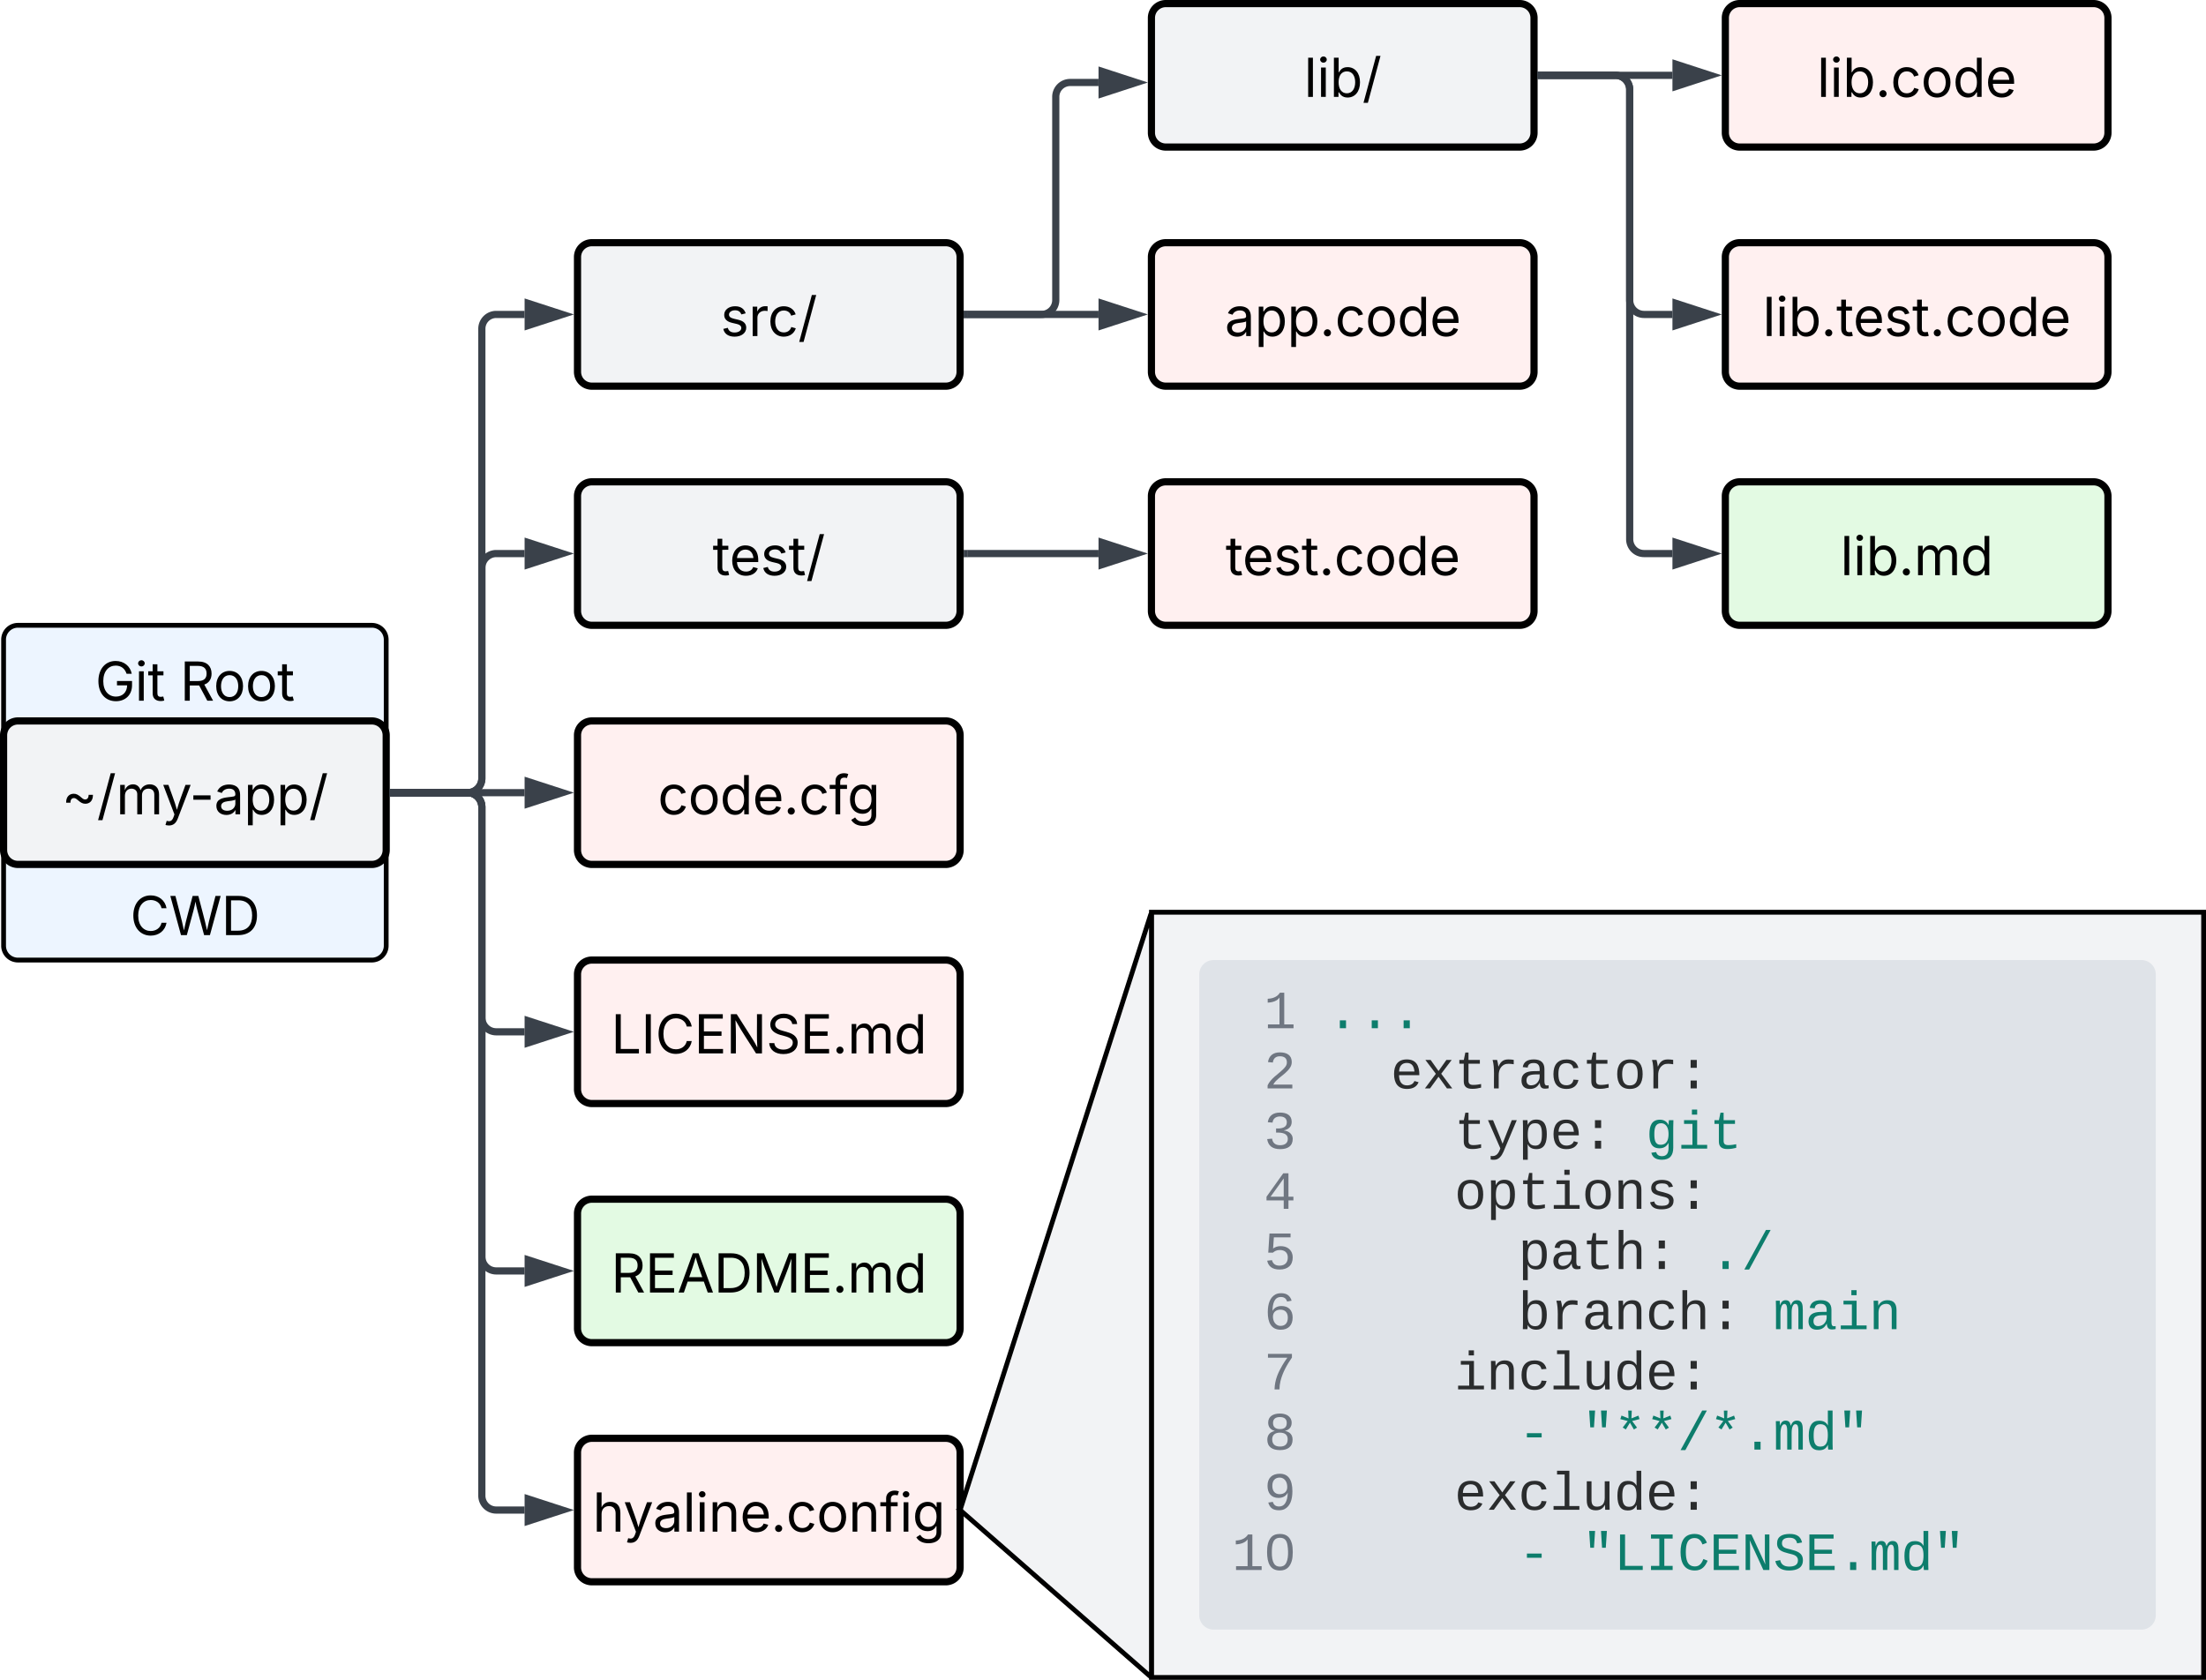 <svg xmlns="http://www.w3.org/2000/svg" xmlns:xlink="http://www.w3.org/1999/xlink" xmlns:lucid="lucid" width="922.5" height="702.5"><g transform="translate(-38.5 -38.5)" lucid:page-tab-id="qsGft8cGsGB9"><path d="M0 0h1760v1360H0z" fill="#fff"/><path d="M40 306a6 6 0 0 1 6-6h148a6 6 0 0 1 6 6v88a6 6 0 0 1-6 6H46a6 6 0 0 1-6-6z" stroke="#000" stroke-width="2" fill="#edf5ff"/><use xlink:href="#a" transform="matrix(1,0,0,1,50,310) translate(28.312 21.528)"/><use xlink:href="#b" transform="matrix(1,0,0,1,50,310) translate(63.793 21.528)"/><path d="M40 346a6 6 0 0 1 6-6h148a6 6 0 0 1 6 6v88a6 6 0 0 1-6 6H46a6 6 0 0 1-6-6z" stroke="#000" stroke-width="2" fill="#edf5ff"/><use xlink:href="#c" transform="matrix(1,0,0,1,50,350) translate(42.917 79.56)"/><path d="M40 346a6 6 0 0 1 6-6h148a6 6 0 0 1 6 6v48a6 6 0 0 1-6 6H46a6 6 0 0 1-6-6z" stroke="#000" stroke-width="3" fill="#f2f3f5"/><use xlink:href="#d" transform="matrix(1,0,0,1,45,345) translate(19.309 34.028)"/><path d="M280 146a6 6 0 0 1 6-6h148a6 6 0 0 1 6 6v48a6 6 0 0 1-6 6H286a6 6 0 0 1-6-6z" stroke="#000" stroke-width="3" fill="#f2f3f5"/><use xlink:href="#e" transform="matrix(1,0,0,1,285,145) translate(54.785 34.028)"/><path d="M280 246a6 6 0 0 1 6-6h148a6 6 0 0 1 6 6v48a6 6 0 0 1-6 6H286a6 6 0 0 1-6-6z" stroke="#000" stroke-width="3" fill="#f2f3f5"/><use xlink:href="#f" transform="matrix(1,0,0,1,285,245) translate(51.492 34.028)"/><path d="M280 346a6 6 0 0 1 6-6h148a6 6 0 0 1 6 6v48a6 6 0 0 1-6 6H286a6 6 0 0 1-6-6z" stroke="#000" stroke-width="3" fill="#fff0f0"/><use xlink:href="#g" transform="matrix(1,0,0,1,285,345) translate(28.559 34.028)"/><path d="M280 546a6 6 0 0 1 6-6h148a6 6 0 0 1 6 6v48a6 6 0 0 1-6 6H286a6 6 0 0 1-6-6z" stroke="#000" stroke-width="3" fill="#e3fae3"/><use xlink:href="#h" transform="matrix(1,0,0,1,285,545) translate(9.033 34.028)"/><path d="M203 370h31a6 6 0 0 0 6-6V176a6 6 0 0 1 6-6h11.88" stroke="#3a414a" stroke-width="3" fill="none"/><path d="M203.04 371.48h-1.54v-2.96h1.54z" stroke="#3a414a" stroke-width=".05" fill="#3a414a"/><path d="M273.65 170l-14.27 4.63v-9.26z" stroke="#3a414a" stroke-width="3" fill="#3a414a"/><path d="M203 370h31a6 6 0 0 0 6-6v-88a6 6 0 0 1 6-6h11.88" stroke="#3a414a" stroke-width="3" fill="none"/><path d="M203.04 371.48h-1.54v-2.96h1.54z" stroke="#3a414a" stroke-width=".05" fill="#3a414a"/><path d="M273.65 270l-14.27 4.63v-9.26z" stroke="#3a414a" stroke-width="3" fill="#3a414a"/><path d="M203 370h54.88" stroke="#3a414a" stroke-width="3" fill="none"/><path d="M203.04 371.48h-1.54v-2.96h1.54z" stroke="#3a414a" stroke-width=".05" fill="#3a414a"/><path d="M273.65 370l-14.27 4.63v-9.26z" stroke="#3a414a" stroke-width="3" fill="#3a414a"/><path d="M203 370h31a6 6 0 0 1 6 6v188a6 6 0 0 0 6 6h11.88" stroke="#3a414a" stroke-width="3" fill="none"/><path d="M203.04 371.48h-1.54v-2.96h1.54z" stroke="#3a414a" stroke-width=".05" fill="#3a414a"/><path d="M273.65 570l-14.27 4.63v-9.26z" stroke="#3a414a" stroke-width="3" fill="#3a414a"/><path d="M520 246a6 6 0 0 1 6-6h148a6 6 0 0 1 6 6v48a6 6 0 0 1-6 6H526a6 6 0 0 1-6-6z" stroke="#000" stroke-width="3" fill="#fff0f0"/><use xlink:href="#i" transform="matrix(1,0,0,1,525,245) translate(26.004 34.028)"/><path d="M520 146a6 6 0 0 1 6-6h148a6 6 0 0 1 6 6v48a6 6 0 0 1-6 6H526a6 6 0 0 1-6-6z" stroke="#000" stroke-width="3" fill="#fff0f0"/><use xlink:href="#j" transform="matrix(1,0,0,1,525,145) translate(25.662 34.028)"/><path d="M520 46a6 6 0 0 1 6-6h148a6 6 0 0 1 6 6v48a6 6 0 0 1-6 6H526a6 6 0 0 1-6-6z" stroke="#000" stroke-width="3" fill="#f2f3f5"/><use xlink:href="#k" transform="matrix(1,0,0,1,525,45) translate(58.811 34.028)"/><path d="M443 170h31a6 6 0 0 0 6-6V79a6 6 0 0 1 6-6h11.88" stroke="#3a414a" stroke-width="3" fill="none"/><path d="M443.04 171.47h-1.54v-2.94h1.54z" stroke="#3a414a" stroke-width=".05" fill="#3a414a"/><path d="M513.65 73l-14.27 4.64v-9.28z" stroke="#3a414a" stroke-width="3" fill="#3a414a"/><path d="M443 170h54.88" stroke="#3a414a" stroke-width="3" fill="none"/><path d="M443.04 171.47h-1.54v-2.94h1.54z" stroke="#3a414a" stroke-width=".05" fill="#3a414a"/><path d="M513.65 170l-14.27 4.63v-9.26z" stroke="#3a414a" stroke-width="3" fill="#3a414a"/><path d="M443 270h54.88" stroke="#3a414a" stroke-width="3" fill="none"/><path d="M443.04 271.48h-1.54v-2.96h1.54z" stroke="#3a414a" stroke-width=".05" fill="#3a414a"/><path d="M513.65 270l-14.27 4.63v-9.26z" stroke="#3a414a" stroke-width="3" fill="#3a414a"/><path d="M760 46a6 6 0 0 1 6-6h148a6 6 0 0 1 6 6v48a6 6 0 0 1-6 6H766a6 6 0 0 1-6-6z" stroke="#000" stroke-width="3" fill="#fff0f0"/><use xlink:href="#l" transform="matrix(1,0,0,1,765,45) translate(33.322 34.028)"/><path d="M683 70h54.88" stroke="#3a414a" stroke-width="3" fill="none"/><path d="M683.04 71.47h-1.54v-2.94h1.54z" stroke="#3a414a" stroke-width=".05" fill="#3a414a"/><path d="M753.65 70l-14.27 4.64v-9.28z" stroke="#3a414a" stroke-width="3" fill="#3a414a"/><path d="M760 146a6 6 0 0 1 6-6h148a6 6 0 0 1 6 6v48a6 6 0 0 1-6 6H766a6 6 0 0 1-6-6z" stroke="#000" stroke-width="3" fill="#fff0f0"/><use xlink:href="#m" transform="matrix(1,0,0,1,765,145) translate(10.617 34.028)"/><path d="M683 70h31a6 6 0 0 1 6 6v88a6 6 0 0 0 6 6h11.88" stroke="#3a414a" stroke-width="3" fill="none"/><path d="M683.04 71.47h-1.54v-2.94h1.54z" stroke="#3a414a" stroke-width=".05" fill="#3a414a"/><path d="M753.65 170l-14.27 4.63v-9.26z" stroke="#3a414a" stroke-width="3" fill="#3a414a"/><path d="M280 646a6 6 0 0 1 6-6h148a6 6 0 0 1 6 6v48a6 6 0 0 1-6 6H286a6 6 0 0 1-6-6z" stroke="#000" stroke-width="3" fill="#fff0f0"/><use xlink:href="#n" transform="matrix(1,0,0,1,285,645) translate(1.345 34.028)"/><path d="M203 370h31a6 6 0 0 1 6 6v288a6 6 0 0 0 6 6h11.88" stroke="#3a414a" stroke-width="3" fill="none"/><path d="M203.04 371.48h-1.54v-2.96h1.54z" stroke="#3a414a" stroke-width=".05" fill="#3a414a"/><path d="M273.65 670l-14.27 4.63v-9.26z" stroke="#3a414a" stroke-width="3" fill="#3a414a"/><path d="M520 420h440v320H520z" stroke="#000" stroke-width="2" fill="#f2f3f5"/><path d="M540 446a6 6 0 0 1 6-6h388a6 6 0 0 1 6 6v268a6 6 0 0 1-6 6H546a6 6 0 0 1-6-6z" fill="#dfe3e8"/><path d="M540 446a6 6 0 0 1 6-6h388a6 6 0 0 1 6 6v268a6 6 0 0 1-6 6H546a6 6 0 0 1-6-6z" stroke="#000" stroke-opacity="0" stroke-width="3" fill="none"/><use xlink:href="#o" transform="matrix(1,0,0,1,593.333,450) translate(0 18.5)"/><use xlink:href="#p" transform="matrix(1,0,0,1,593.333,450) translate(0 43.674)"/><use xlink:href="#q" transform="matrix(1,0,0,1,593.333,450) translate(26.671 43.674)"/><use xlink:href="#r" transform="matrix(1,0,0,1,593.333,450) translate(53.343 68.848)"/><use xlink:href="#s" transform="matrix(1,0,0,1,593.333,450) translate(133.356 68.848)"/><use xlink:href="#t" transform="matrix(1,0,0,1,593.333,450) translate(53.343 94.021)"/><use xlink:href="#u" transform="matrix(1,0,0,1,593.333,450) translate(53.343 119.195)"/><use xlink:href="#v" transform="matrix(1,0,0,1,593.333,450) translate(80.014 119.195)"/><use xlink:href="#w" transform="matrix(1,0,0,1,593.333,450) translate(160.027 119.195)"/><use xlink:href="#u" transform="matrix(1,0,0,1,593.333,450) translate(53.343 144.368)"/><use xlink:href="#x" transform="matrix(1,0,0,1,593.333,450) translate(80.014 144.368)"/><use xlink:href="#y" transform="matrix(1,0,0,1,593.333,450) translate(186.698 144.368)"/><use xlink:href="#z" transform="matrix(1,0,0,1,593.333,450) translate(53.343 169.542)"/><use xlink:href="#u" transform="matrix(1,0,0,1,593.333,450) translate(53.343 194.716)"/><use xlink:href="#A" transform="matrix(1,0,0,1,593.333,450) translate(80.014 194.716)"/><use xlink:href="#B" transform="matrix(1,0,0,1,593.333,450) translate(106.685 194.716)"/><use xlink:href="#C" transform="matrix(1,0,0,1,593.333,450) translate(53.343 219.889)"/><use xlink:href="#u" transform="matrix(1,0,0,1,593.333,450) translate(53.343 245.063)"/><use xlink:href="#A" transform="matrix(1,0,0,1,593.333,450) translate(80.014 245.063)"/><use xlink:href="#D" transform="matrix(1,0,0,1,593.333,450) translate(106.685 245.063)"/><g><use xlink:href="#E" transform="matrix(1,0,0,1,553.333,450) translate(13.664 18.5)"/><use xlink:href="#F" transform="matrix(1,0,0,1,553.333,450) translate(13.664 43.674)"/><use xlink:href="#G" transform="matrix(1,0,0,1,553.333,450) translate(13.664 68.848)"/><use xlink:href="#H" transform="matrix(1,0,0,1,553.333,450) translate(13.664 94.021)"/><use xlink:href="#I" transform="matrix(1,0,0,1,553.333,450) translate(13.664 119.195)"/><use xlink:href="#J" transform="matrix(1,0,0,1,553.333,450) translate(13.664 144.368)"/><use xlink:href="#K" transform="matrix(1,0,0,1,553.333,450) translate(13.664 169.542)"/><use xlink:href="#L" transform="matrix(1,0,0,1,553.333,450) translate(13.664 194.716)"/><use xlink:href="#M" transform="matrix(1,0,0,1,553.333,450) translate(13.664 219.889)"/><use xlink:href="#N" transform="matrix(1,0,0,1,553.333,450) translate(0.329 245.063)"/><use xlink:href="#O" transform="matrix(1,0,0,1,553.333,450) translate(0 270.237)"/></g><g><path d="M520 739a.45.45 0 0 1-.75.34l-78.5-68.68a1.52 1.52 0 0 1-.45-1.6l79.4-248.1a.16.16 0 0 1 .3.04z" stroke="#000" stroke-width="2" fill="#f2f3f5"/></g><path d="M760 246a6 6 0 0 1 6-6h148a6 6 0 0 1 6 6v48a6 6 0 0 1-6 6H766a6 6 0 0 1-6-6z" stroke="#000" stroke-width="3" fill="#e3fae3"/><g><use xlink:href="#P" transform="matrix(1,0,0,1,765,245) translate(43.077 34.028)"/></g><path d="M683 70h31a6 6 0 0 1 6 6v188a6 6 0 0 0 6 6h11.88" stroke="#3a414a" stroke-width="3" fill="none"/><path d="M683.04 71.47h-1.54v-2.94h1.54z" stroke="#3a414a" stroke-width=".05" fill="#3a414a"/><path d="M753.65 270l-14.27 4.63v-9.26z" stroke="#3a414a" stroke-width="3" fill="#3a414a"/><path d="M280 446a6 6 0 0 1 6-6h148a6 6 0 0 1 6 6v48a6 6 0 0 1-6 6H286a6 6 0 0 1-6-6z" stroke="#000" stroke-width="3" fill="#fff0f0"/><g><use xlink:href="#Q" transform="matrix(1,0,0,1,285,445) translate(9.022 34.028)"/></g><path d="M203 370h31a6 6 0 0 1 6 6v88a6 6 0 0 0 6 6h11.88" stroke="#3a414a" stroke-width="3" fill="none"/><path d="M203.04 371.48h-1.54v-2.96h1.54z" stroke="#3a414a" stroke-width=".05" fill="#3a414a"/><path d="M273.65 470l-14.27 4.63v-9.26z" stroke="#3a414a" stroke-width="3" fill="#3a414a"/><defs><path d="M789 20c-398 0-667-293-667-764 0-473 273-766 655-766 315 0 558 198 612 487h-196c-61-191-204-311-415-311-262 0-471 207-471 590 0 380 208 588 482 588 249 0 420-165 425-427H828v-166h572v163c0 370-256 606-611 606" id="R"/><path d="M158 0v-1118h180V0H158zm91-1301c-68 0-125-53-125-119s57-119 125-119c69 0 126 53 126 119s-57 119-126 119" id="S"/><path d="M598-1118v154H368v674c0 100 37 144 132 144 23 0 62-6 92-12L629-6c-37 13-88 20-134 20-193 0-307-107-307-290v-688H20v-154h168v-266h180v266h230" id="T"/><g id="a"><use transform="matrix(0.011,0,0,0.011,0,0)" xlink:href="#R"/><use transform="matrix(0.011,0,0,0.011,16.58,0)" xlink:href="#S"/><use transform="matrix(0.011,0,0,0.011,21.962,0)" xlink:href="#T"/></g><path d="M180 0v-1490h510c348 0 508 194 508 460 0 198-88 351-276 417L1256 0h-220L726-579c-117 2-238 0-356 1V0H180zm190-747h312c235 0 327-108 327-283 0-177-92-293-329-293H370v576" id="U"/><path d="M613 24c-304 0-509-231-509-576 0-350 205-580 509-580 305 0 511 230 511 580 0 345-206 576-511 576zm0-161c226 0 329-195 329-415 0-222-103-419-329-419-223 0-326 196-326 419 0 220 103 415 326 415" id="V"/><g id="b"><use transform="matrix(0.011,0,0,0.011,0,0)" xlink:href="#U"/><use transform="matrix(0.011,0,0,0.011,13.976,0)" xlink:href="#V"/><use transform="matrix(0.011,0,0,0.011,27.3,0)" xlink:href="#V"/><use transform="matrix(0.011,0,0,0.011,40.625,0)" xlink:href="#T"/></g><path d="M783 20c-382 0-661-292-661-764 0-473 279-766 661-766 302 0 548 182 601 489h-190c-42-204-217-313-411-313-268 0-476 208-476 590 0 381 209 588 476 588 195 0 369-110 411-313h190c-52 303-296 489-601 489" id="W"/><path d="M458 0L52-1490h194c108 439 233 855 324 1313 92-459 221-873 331-1313h216c110 438 234 854 330 1307 92-455 216-869 323-1307h196L1558 0h-221l-256-944c-26-95-50-200-73-331-22 122-44 223-73 331L680 0H458" id="X"/><path d="M645 0H180v-1490h484c435 0 692 280 692 742 0 466-257 748-711 748zM370-168h263c363 0 539-218 539-580 0-358-176-574-521-574H370v1154" id="Y"/><g id="c"><use transform="matrix(0.011,0,0,0.011,0,0)" xlink:href="#W"/><use transform="matrix(0.011,0,0,0.011,16.233,0)" xlink:href="#X"/><use transform="matrix(0.011,0,0,0.011,38.129,0)" xlink:href="#Y"/></g><path d="M168-439c-4-248 141-341 290-341 98 0 169 39 277 133 70 61 104 84 155 84 82 0 133-61 133-177h164c3 247-143 340-290 340-101 0-174-43-277-132-72-62-105-84-155-84-78 0-135 50-133 177H168" id="Z"/><path d="M692-1560L212 224H46l480-1784h166" id="aa"/><path d="M158 0v-1118h175l1 205c55-151 181-225 313-225 147 0 245 90 285 228 53-141 190-228 352-228 194 0 352 125 352 384V0h-181v-749c0-161-105-225-225-225-151 0-243 103-243 244V0H807v-767c0-124-93-207-219-207-131 0-250 92-250 270V0H158" id="ab"/><path d="M140 405l46-156c120 36 205 19 263-150l32-93L54-1118h197c107 313 237 620 324 950 87-331 219-637 326-950h196L606 167c-68 178-176 259-334 259-64 0-113-12-132-21" id="ac"/><path d="M798-719v166H144v-166h654" id="ad"/><path d="M471 26C259 26 90-98 90-318c0-256 228-303 435-329 202-27 287-16 287-108 0-139-79-219-234-219-161 0-248 86-283 164l-173-57c86-203 278-265 451-265 150 0 419 46 419 395V0H815v-152h-12C765-73 660 26 471 26zm31-159c199 0 310-134 310-271v-155c-30 35-226 55-295 64-131 17-246 59-246 186 0 116 97 176 231 176" id="ae"/><path d="M158 418v-1536h174v179h20c37-59 106-193 324-193 279 0 474 222 474 576 0 356-194 580-473 580-213 0-288-135-325-197h-14v591H158zm492-555c209 0 317-186 317-421 0-232-105-413-317-413-206 0-314 166-314 413 0 249 111 421 314 421" id="af"/><g id="d"><use transform="matrix(0.011,0,0,0.011,0,0)" xlink:href="#Z"/><use transform="matrix(0.011,0,0,0.011,14.703,0)" xlink:href="#aa"/><use transform="matrix(0.011,0,0,0.011,22.711,0)" xlink:href="#ab"/><use transform="matrix(0.011,0,0,0.011,41.851,0)" xlink:href="#ac"/><use transform="matrix(0.011,0,0,0.011,53.461,0)" xlink:href="#ad"/><use transform="matrix(0.011,0,0,0.011,63.683,0)" xlink:href="#ae"/><use transform="matrix(0.011,0,0,0.011,76.161,0)" xlink:href="#af"/><use transform="matrix(0.011,0,0,0.011,89.768,0)" xlink:href="#af"/><use transform="matrix(0.011,0,0,0.011,103.375,0)" xlink:href="#aa"/></g><path d="M538 24C308 24 148-78 108-271l171-41c32 123 123 178 257 178 156 0 256-77 256-169 0-77-54-128-164-154l-186-44c-203-48-300-148-300-305 0-192 176-326 414-326 230 0 351 112 402 269l-163 42c-31-80-94-158-238-158-133 0-233 69-233 162 0 83 57 129 188 160l169 40c203 48 298 149 298 302 0 196-179 339-441 339" id="ag"/><path d="M158 0v-1118h174v172h12c41-113 157-188 290-188 26 0 70 2 91 3v181c-11-2-60-10-108-10-161 0-279 109-279 260V0H158" id="ah"/><path d="M613 24c-304 0-509-231-509-576 0-350 205-580 509-580 216 0 392 114 453 309l-173 49c-33-115-133-197-280-197-223 0-326 196-326 419 0 220 103 415 326 415 150 0 252-85 285-206l172 49C1010-95 832 24 613 24" id="ai"/><g id="e"><use transform="matrix(0.011,0,0,0.011,0,0)" xlink:href="#ag"/><use transform="matrix(0.011,0,0,0.011,11.73,0)" xlink:href="#ah"/><use transform="matrix(0.011,0,0,0.011,19.727,0)" xlink:href="#ai"/><use transform="matrix(0.011,0,0,0.011,32.422,0)" xlink:href="#aa"/></g><path d="M628 24c-324 0-524-230-524-574 0-343 198-582 503-582 237 0 487 146 487 559v75H286c9 234 145 362 343 362 132 0 231-58 273-172l174 48C1024-91 857 24 628 24zM287-650h624c-17-190-120-322-304-322-192 0-309 151-320 322" id="aj"/><g id="f"><use transform="matrix(0.011,0,0,0.011,0,0)" xlink:href="#T"/><use transform="matrix(0.011,0,0,0.011,7.053,0)" xlink:href="#aj"/><use transform="matrix(0.011,0,0,0.011,20.009,0)" xlink:href="#ag"/><use transform="matrix(0.011,0,0,0.011,31.738,0)" xlink:href="#T"/><use transform="matrix(0.011,0,0,0.011,39.008,0)" xlink:href="#aa"/></g><path d="M577 24c-279 0-473-224-473-580 0-354 195-576 474-576 218 0 287 134 324 193h14v-551h180V0H922v-173h-20C865-111 790 24 577 24zm27-161c203 0 314-172 314-421 0-247-108-413-314-413-212 0-317 181-317 413 0 235 108 421 317 421" id="ak"/><path d="M295 13c-75 0-135-60-135-135s60-135 135-135 135 60 135 135S370 13 295 13" id="al"/><path d="M678-1118v154H420V0H240v-964H20v-154h220v-149c0-194 155-293 318-293 85 0 141 18 168 30l-50 154c-19-6-47-17-97-17-111 0-159 58-159 166v109h258" id="am"/><path d="M611 442c-248 0-391-105-460-228l146-94c47 65 117 165 314 165 178 0 307-82 307-266v-224h-17C863-141 792-18 576-18c-268 0-472-195-472-546 0-346 197-568 476-568 216 0 288 133 326 193h17v-179h175V29c0 289-215 413-487 413zm-5-620c203 0 314-146 314-390 0-237-108-403-314-403-213 0-319 180-319 403 0 230 109 390 319 390" id="an"/><g id="g"><use transform="matrix(0.011,0,0,0.011,0,0)" xlink:href="#ai"/><use transform="matrix(0.011,0,0,0.011,12.695,0)" xlink:href="#V"/><use transform="matrix(0.011,0,0,0.011,26.02,0)" xlink:href="#ak"/><use transform="matrix(0.011,0,0,0.011,39.627,0)" xlink:href="#aj"/><use transform="matrix(0.011,0,0,0.011,52.582,0)" xlink:href="#al"/><use transform="matrix(0.011,0,0,0.011,58.984,0)" xlink:href="#ai"/><use transform="matrix(0.011,0,0,0.011,71.68,0)" xlink:href="#am"/><use transform="matrix(0.011,0,0,0.011,79.253,0)" xlink:href="#an"/></g><path d="M180 0v-1490h908v168H370v486h669v168H370v500h727V0H180" id="ao"/><path d="M52 0l541-1490h220L1361 0h-200l-149-416H398L254 0H52zm404-582h497c-103-290-145-390-251-756-108 377-145 460-246 756" id="ap"/><path d="M180 0v-1490h270l367 940c28 72 75 218 110 339 35-117 81-264 110-339l362-940h271V0h-187c2-448-5-837 7-1287-157 497-311 829-483 1287H842C666-458 514-784 354-1284c12 438 5 843 7 1284H180" id="aq"/><g id="h"><use transform="matrix(0.011,0,0,0.011,0,0)" xlink:href="#U"/><use transform="matrix(0.011,0,0,0.011,14.301,0)" xlink:href="#ao"/><use transform="matrix(0.011,0,0,0.011,27.658,0)" xlink:href="#ap"/><use transform="matrix(0.011,0,0,0.011,42.99,0)" xlink:href="#Y"/><use transform="matrix(0.011,0,0,0.011,59.028,0)" xlink:href="#aq"/><use transform="matrix(0.011,0,0,0.011,79.102,0)" xlink:href="#ao"/><use transform="matrix(0.011,0,0,0.011,92.459,0)" xlink:href="#al"/><use transform="matrix(0.011,0,0,0.011,98.861,0)" xlink:href="#ab"/><use transform="matrix(0.011,0,0,0.011,118.327,0)" xlink:href="#ak"/></g><g id="i"><use transform="matrix(0.011,0,0,0.011,0,0)" xlink:href="#T"/><use transform="matrix(0.011,0,0,0.011,7.053,0)" xlink:href="#aj"/><use transform="matrix(0.011,0,0,0.011,20.009,0)" xlink:href="#ag"/><use transform="matrix(0.011,0,0,0.011,31.738,0)" xlink:href="#T"/><use transform="matrix(0.011,0,0,0.011,39.008,0)" xlink:href="#al"/><use transform="matrix(0.011,0,0,0.011,45.41,0)" xlink:href="#ai"/><use transform="matrix(0.011,0,0,0.011,58.105,0)" xlink:href="#V"/><use transform="matrix(0.011,0,0,0.011,71.43,0)" xlink:href="#ak"/><use transform="matrix(0.011,0,0,0.011,85.037,0)" xlink:href="#aj"/></g><g id="j"><use transform="matrix(0.011,0,0,0.011,0,0)" xlink:href="#ae"/><use transform="matrix(0.011,0,0,0.011,12.478,0)" xlink:href="#af"/><use transform="matrix(0.011,0,0,0.011,26.085,0)" xlink:href="#af"/><use transform="matrix(0.011,0,0,0.011,39.692,0)" xlink:href="#al"/><use transform="matrix(0.011,0,0,0.011,46.094,0)" xlink:href="#ai"/><use transform="matrix(0.011,0,0,0.011,58.789,0)" xlink:href="#V"/><use transform="matrix(0.011,0,0,0.011,72.114,0)" xlink:href="#ak"/><use transform="matrix(0.011,0,0,0.011,85.72,0)" xlink:href="#aj"/></g><path d="M338-1490V0H158v-1490h180" id="ar"/><path d="M677 24c-213 0-288-135-325-197h-20V0H158v-1490h180v551h14c37-59 106-193 324-193 279 0 474 222 474 576 0 356-194 580-473 580zm-27-161c209 0 317-186 317-421 0-232-105-413-317-413-206 0-314 166-314 413 0 249 111 421 314 421" id="as"/><g id="k"><use transform="matrix(0.011,0,0,0.011,0,0)" xlink:href="#ar"/><use transform="matrix(0.011,0,0,0.011,5.382,0)" xlink:href="#S"/><use transform="matrix(0.011,0,0,0.011,10.764,0)" xlink:href="#as"/><use transform="matrix(0.011,0,0,0.011,24.371,0)" xlink:href="#aa"/></g><g id="l"><use transform="matrix(0.011,0,0,0.011,0,0)" xlink:href="#ar"/><use transform="matrix(0.011,0,0,0.011,5.382,0)" xlink:href="#S"/><use transform="matrix(0.011,0,0,0.011,10.764,0)" xlink:href="#as"/><use transform="matrix(0.011,0,0,0.011,24.371,0)" xlink:href="#al"/><use transform="matrix(0.011,0,0,0.011,30.773,0)" xlink:href="#ai"/><use transform="matrix(0.011,0,0,0.011,43.468,0)" xlink:href="#V"/><use transform="matrix(0.011,0,0,0.011,56.793,0)" xlink:href="#ak"/><use transform="matrix(0.011,0,0,0.011,70.399,0)" xlink:href="#aj"/></g><g id="m"><use transform="matrix(0.011,0,0,0.011,0,0)" xlink:href="#ar"/><use transform="matrix(0.011,0,0,0.011,5.382,0)" xlink:href="#S"/><use transform="matrix(0.011,0,0,0.011,10.764,0)" xlink:href="#as"/><use transform="matrix(0.011,0,0,0.011,24.371,0)" xlink:href="#al"/><use transform="matrix(0.011,0,0,0.011,30.773,0)" xlink:href="#T"/><use transform="matrix(0.011,0,0,0.011,37.826,0)" xlink:href="#aj"/><use transform="matrix(0.011,0,0,0.011,50.781,0)" xlink:href="#ag"/><use transform="matrix(0.011,0,0,0.011,62.511,0)" xlink:href="#T"/><use transform="matrix(0.011,0,0,0.011,69.781,0)" xlink:href="#al"/><use transform="matrix(0.011,0,0,0.011,76.183,0)" xlink:href="#ai"/><use transform="matrix(0.011,0,0,0.011,88.878,0)" xlink:href="#V"/><use transform="matrix(0.011,0,0,0.011,102.203,0)" xlink:href="#ak"/><use transform="matrix(0.011,0,0,0.011,115.809,0)" xlink:href="#aj"/></g><path d="M338-670V0H158v-1490h180v566c73-149 190-208 336-208 226 0 379 139 379 422V0H872v-695c0-172-96-275-252-275-161 0-282 109-282 300" id="at"/><path d="M338-670V0H158v-1118h173l1 207c72-158 192-221 342-221 226 0 378 139 378 422V0H872v-695c0-172-96-275-252-275-161 0-282 109-282 300" id="au"/><g id="n"><use transform="matrix(0.011,0,0,0.011,0,0)" xlink:href="#at"/><use transform="matrix(0.011,0,0,0.011,12.815,0)" xlink:href="#ac"/><use transform="matrix(0.011,0,0,0.011,25.195,0)" xlink:href="#ae"/><use transform="matrix(0.011,0,0,0.011,37.674,0)" xlink:href="#ar"/><use transform="matrix(0.011,0,0,0.011,43.056,0)" xlink:href="#S"/><use transform="matrix(0.011,0,0,0.011,48.438,0)" xlink:href="#au"/><use transform="matrix(0.011,0,0,0.011,61.567,0)" xlink:href="#aj"/><use transform="matrix(0.011,0,0,0.011,74.523,0)" xlink:href="#al"/><use transform="matrix(0.011,0,0,0.011,80.924,0)" xlink:href="#ai"/><use transform="matrix(0.011,0,0,0.011,93.62,0)" xlink:href="#V"/><use transform="matrix(0.011,0,0,0.011,106.944,0)" xlink:href="#au"/><use transform="matrix(0.011,0,0,0.011,120.074,0)" xlink:href="#am"/><use transform="matrix(0.011,0,0,0.011,128.299,0)" xlink:href="#S"/><use transform="matrix(0.011,0,0,0.011,133.681,0)" xlink:href="#an"/></g><path fill="#0d7d6c" d="M496 0v-299h235V0H496" id="av"/><g id="o"><use transform="matrix(0.011,0,0,0.011,0,0)" xlink:href="#av"/><use transform="matrix(0.011,0,0,0.011,13.336,0)" xlink:href="#av"/><use transform="matrix(0.011,0,0,0.011,26.671,0)" xlink:href="#av"/></g><path fill="#2a2c2d" d="M617-1102c355 0 481 238 477 599H322c5 222 84 388 301 388 144 0 244-59 284-166l158 45C1002-72 854 20 623 20c-342 0-490-220-490-568 0-346 151-554 484-554zm291 461c-18-192-90-328-289-328-194 0-287 128-295 328h584" id="aw"/><path fill="#2a2c2d" d="M932 0L611-444 288 0H94l415-556-397-526h199l300 421 298-421h201L713-558 1133 0H932" id="ax"/><path fill="#2a2c2d" d="M682 16c-209 0-323-80-324-285v-671H190v-142h170l58-282h120v282h432v142H538v652c2 114 60 155 182 155 106 0 209-16 297-34v137C921-4 806 16 682 16" id="ay"/><path fill="#2a2c2d" d="M839-1102c70 0 148 7 206 17v167c-112-18-268-36-363 15-129 69-208 203-208 395V0H294c-10-367 32-789-52-1082h171c21 75 41 161 48 250h5c67-152 152-270 373-270" id="az"/><path fill="#2a2c2d" d="M1000-272c3 95 12 159 101 161 21 0 41-3 59-7V-6c-44 10-86 16-139 16-141 2-191-84-197-217h-6C748-76 648 20 446 20c-207 0-318-120-318-322 0-266 194-348 454-354l236-4c12-191-40-305-222-305-140 0-220 47-232 172l-188-17c33-204 181-292 423-292 255 0 401 118 401 364v466zm-683-27c0 109 63 184 175 182 166-3 259-96 306-217 24-65 20-120 20-200-232 7-501-28-501 235" id="aA"/><path fill="#2a2c2d" d="M631 20c-350 0-501-215-501-562 0-355 162-560 502-560 250 0 399 118 446 323l-192 14c-23-124-109-196-262-196-242 0-305 171-305 415 1 245 61 427 304 427 151 0 248-77 267-215l190 12C1039-107 883 20 631 20" id="aB"/><path fill="#2a2c2d" d="M615-1102c343 0 484 203 482 560-1 347-147 562-488 562-336 0-475-219-479-562-4-349 156-560 485-560zm-8 989c240 0 301-180 301-429 0-245-55-427-290-427-236 0-299 181-299 427 0 243 61 429 288 429" id="aC"/><path fill="#2a2c2d" d="M496 0v-299h235V0H496zm0-783v-299h235v299H496" id="aD"/><g id="q"><use transform="matrix(0.011,0,0,0.011,0,0)" xlink:href="#aw"/><use transform="matrix(0.011,0,0,0.011,13.336,0)" xlink:href="#ax"/><use transform="matrix(0.011,0,0,0.011,26.671,0)" xlink:href="#ay"/><use transform="matrix(0.011,0,0,0.011,40.007,0)" xlink:href="#az"/><use transform="matrix(0.011,0,0,0.011,53.342,0)" xlink:href="#aA"/><use transform="matrix(0.011,0,0,0.011,66.678,0)" xlink:href="#aB"/><use transform="matrix(0.011,0,0,0.011,80.013,0)" xlink:href="#ay"/><use transform="matrix(0.011,0,0,0.011,93.349,0)" xlink:href="#aC"/><use transform="matrix(0.011,0,0,0.011,106.684,0)" xlink:href="#az"/><use transform="matrix(0.011,0,0,0.011,120.02,0)" xlink:href="#aD"/></g><path fill="#2a2c2d" d="M168 279c222 39 310-114 368-290L66-1082h192c120 299 249 590 362 896 115-301 235-597 351-896h190L705 0c-65 164-130 320-275 396-67 36-177 35-262 18V279" id="aE"/><path fill="#2a2c2d" d="M698-1104c312 3 392 244 392 558 0 315-82 566-392 566-169 0-277-65-331-184h-5c8 188 2 394 4 589H185V-858c0-76-1-156-6-224h175c6 52 9 120 10 178h4c58-122 150-202 330-200zm-49 991c225 0 255-203 255-433 0-225-32-419-253-419-236 0-285 192-285 441 0 237 53 411 283 411" id="aF"/><g id="r"><use transform="matrix(0.011,0,0,0.011,0,0)" xlink:href="#ay"/><use transform="matrix(0.011,0,0,0.011,13.336,0)" xlink:href="#aE"/><use transform="matrix(0.011,0,0,0.011,26.671,0)" xlink:href="#aF"/><use transform="matrix(0.011,0,0,0.011,40.007,0)" xlink:href="#aw"/><use transform="matrix(0.011,0,0,0.011,53.342,0)" xlink:href="#aD"/></g><path fill="#0d7d6c" d="M1048-32c-2 300-135 456-433 456-222-1-358-88-400-267l184-25c22 99 100 157 222 156 184-2 248-125 248-315 0-64 3-133-2-194C807-100 706-13 524-12c-306 0-381-228-381-537 0-318 85-550 400-550 164 0 271 83 325 202h3c1-60 3-134 12-185h171c-13 339-4 702-6 1050zM585-145c210-8 284-178 284-406 0-192-52-331-177-392-33-16-69-22-104-22-223 2-259 184-259 414 0 229 31 415 256 406" id="aG"/><path fill="#0d7d6c" d="M745-142h380V0H143v-142h422v-798H246v-142h499v940zM545-1292v-192h200v192H545" id="aH"/><path fill="#0d7d6c" d="M682 16c-209 0-323-80-324-285v-671H190v-142h170l58-282h120v282h432v142H538v652c2 114 60 155 182 155 106 0 209-16 297-34v137C921-4 806 16 682 16" id="aI"/><g id="s"><use transform="matrix(0.011,0,0,0.011,0,0)" xlink:href="#aG"/><use transform="matrix(0.011,0,0,0.011,13.336,0)" xlink:href="#aH"/><use transform="matrix(0.011,0,0,0.011,26.671,0)" xlink:href="#aI"/></g><path fill="#2a2c2d" d="M745-142h380V0H143v-142h422v-798H246v-142h499v940zM545-1292v-192h200v192H545" id="aJ"/><path fill="#2a2c2d" d="M706-1102c241 0 344 136 343 381V0H868v-695c1-168-57-273-220-268-190 6-283 138-283 336V0H185c-3-360 6-732-6-1082h170c4 54 7 126 8 185h3c63-121 164-204 346-205" id="aK"/><path fill="#2a2c2d" d="M873-819c-18-114-119-146-250-146-163 0-245 50-245 151 0 151 170 148 294 185 182 54 388 94 388 320 0 240-189 325-439 329-245 4-410-69-454-268l159-31c24 133 136 168 295 165 144-2 270-31 270-171 0-164-195-160-331-202-167-52-350-87-350-299 0-218 173-315 413-313 220 2 373 77 412 260" id="aL"/><g id="t"><use transform="matrix(0.011,0,0,0.011,0,0)" xlink:href="#aC"/><use transform="matrix(0.011,0,0,0.011,13.336,0)" xlink:href="#aF"/><use transform="matrix(0.011,0,0,0.011,26.671,0)" xlink:href="#ay"/><use transform="matrix(0.011,0,0,0.011,40.007,0)" xlink:href="#aJ"/><use transform="matrix(0.011,0,0,0.011,53.342,0)" xlink:href="#aC"/><use transform="matrix(0.011,0,0,0.011,66.678,0)" xlink:href="#aK"/><use transform="matrix(0.011,0,0,0.011,80.013,0)" xlink:href="#aL"/><use transform="matrix(0.011,0,0,0.011,93.349,0)" xlink:href="#aD"/></g><path fill="#2a2c2d" d="M648-963c-190 6-283 138-283 336V0H185v-1484h181c-2 197 6 404-9 587h3c62-120 159-205 339-205 242 0 351 135 350 381V0H868v-695c1-168-57-273-220-268" id="aM"/><g id="v"><use transform="matrix(0.011,0,0,0.011,0,0)" xlink:href="#aF"/><use transform="matrix(0.011,0,0,0.011,13.336,0)" xlink:href="#aA"/><use transform="matrix(0.011,0,0,0.011,26.671,0)" xlink:href="#ay"/><use transform="matrix(0.011,0,0,0.011,40.007,0)" xlink:href="#aM"/><use transform="matrix(0.011,0,0,0.011,53.342,0)" xlink:href="#aD"/></g><path fill="#0d7d6c" d="M114 20l821-1504h178L296 20H114" id="aN"/><g id="w"><use transform="matrix(0.011,0,0,0.011,0,0)" xlink:href="#av"/><use transform="matrix(0.011,0,0,0.011,13.336,0)" xlink:href="#aN"/></g><path fill="#2a2c2d" d="M365-904c58-129 161-200 334-200 130 0 228 46 293 138s98 233 98 420c0 189-34 331-102 425S824 20 698 20c-170 0-275-64-336-184 0 55-3 116-9 164H179c5-68 6-147 6-223v-1261h180c-2 193 4 394-4 580h4zm283 791c221 0 256-197 256-427 0-229-34-425-254-425-236 0-285 195-285 441 0 237 53 411 283 411" id="aO"/><g id="x"><use transform="matrix(0.011,0,0,0.011,0,0)" xlink:href="#aO"/><use transform="matrix(0.011,0,0,0.011,13.336,0)" xlink:href="#az"/><use transform="matrix(0.011,0,0,0.011,26.671,0)" xlink:href="#aA"/><use transform="matrix(0.011,0,0,0.011,40.007,0)" xlink:href="#aK"/><use transform="matrix(0.011,0,0,0.011,53.342,0)" xlink:href="#aB"/><use transform="matrix(0.011,0,0,0.011,66.678,0)" xlink:href="#aM"/><use transform="matrix(0.011,0,0,0.011,80.013,0)" xlink:href="#aD"/></g><path fill="#0d7d6c" d="M904-1102c199 0 220 177 220 381V0H956v-686c-3-114 0-215-60-264-70-33-125-4-158 71-26 56-39 140-39 252V0H531v-686c-3-114-1-215-61-264-78-41-136 24-157 84-24 69-39 159-39 259V0H105c-3-360 6-732-6-1082h149c6 50 3 123 8 175 36-100 83-195 216-195 135 0 166 79 196 196 42-105 93-196 236-196" id="aP"/><path fill="#0d7d6c" d="M1000-272c3 95 12 159 101 161 21 0 41-3 59-7V-6c-44 10-86 16-139 16-141 2-191-84-197-217h-6C748-76 648 20 446 20c-207 0-318-120-318-322 0-266 194-348 454-354l236-4c12-191-40-305-222-305-140 0-220 47-232 172l-188-17c33-204 181-292 423-292 255 0 401 118 401 364v466zm-683-27c0 109 63 184 175 182 166-3 259-96 306-217 24-65 20-120 20-200-232 7-501-28-501 235" id="aQ"/><path fill="#0d7d6c" d="M706-1102c241 0 344 136 343 381V0H868v-695c1-168-57-273-220-268-190 6-283 138-283 336V0H185c-3-360 6-732-6-1082h170c4 54 7 126 8 185h3c63-121 164-204 346-205" id="aR"/><g id="y"><use transform="matrix(0.011,0,0,0.011,0,0)" xlink:href="#aP"/><use transform="matrix(0.011,0,0,0.011,13.336,0)" xlink:href="#aQ"/><use transform="matrix(0.011,0,0,0.011,26.671,0)" xlink:href="#aH"/><use transform="matrix(0.011,0,0,0.011,40.007,0)" xlink:href="#aR"/></g><path fill="#2a2c2d" d="M736-142h380V0H134v-142h422v-1200H267v-142h469v1342" id="aS"/><path fill="#2a2c2d" d="M528 20c-247 0-343-132-343-381v-721h180v686c-4 177 45 284 224 277 194-8 279-136 279-336v-627h181c3 360-6 732 6 1082H885c-4-54-7-126-8-185h-3C809-64 714 20 528 20" id="aT"/><path fill="#2a2c2d" d="M865-914c-3-187-2-380-2-570h180v1261c0 76 1 155 6 223H877c-8-49-9-116-10-174h-5C801-44 708 26 530 26c-135 0-234-46-297-139s-95-232-95-419c0-377 131-566 392-566 176 0 271 63 335 184zm-286-51c-222 0-255 197-255 427 0 229 31 425 253 425 237 0 286-195 286-441 0-238-52-411-284-411" id="aU"/><g id="z"><use transform="matrix(0.011,0,0,0.011,0,0)" xlink:href="#aJ"/><use transform="matrix(0.011,0,0,0.011,13.336,0)" xlink:href="#aK"/><use transform="matrix(0.011,0,0,0.011,26.671,0)" xlink:href="#aB"/><use transform="matrix(0.011,0,0,0.011,40.007,0)" xlink:href="#aS"/><use transform="matrix(0.011,0,0,0.011,53.342,0)" xlink:href="#aT"/><use transform="matrix(0.011,0,0,0.011,66.678,0)" xlink:href="#aU"/><use transform="matrix(0.011,0,0,0.011,80.013,0)" xlink:href="#aw"/><use transform="matrix(0.011,0,0,0.011,93.349,0)" xlink:href="#aD"/></g><path fill="#0d7d6c" d="M334-464v-160h560v160H334" id="aV"/><use transform="matrix(0.011,0,0,0.011,0,0)" xlink:href="#aV" id="A"/><path fill="#0d7d6c" d="M908-845H766l-40-639h224zm-449 0H318l-41-639h224" id="aW"/><path fill="#0d7d6c" d="M671-1188l264-103 45 132-282 73 185 250-119 72-150-258-156 256-119-72 189-248-280-73 45-134 267 107-12-297h136" id="aX"/><path fill="#0d7d6c" d="M865-914c-3-187-2-380-2-570h180v1261c0 76 1 155 6 223H877c-8-49-9-116-10-174h-5C801-44 708 26 530 26c-135 0-234-46-297-139s-95-232-95-419c0-377 131-566 392-566 176 0 271 63 335 184zm-286-51c-222 0-255 197-255 427 0 229 31 425 253 425 237 0 286-195 286-441 0-238-52-411-284-411" id="aY"/><g id="B"><use transform="matrix(0.011,0,0,0.011,0,0)" xlink:href="#aW"/><use transform="matrix(0.011,0,0,0.011,13.336,0)" xlink:href="#aX"/><use transform="matrix(0.011,0,0,0.011,26.671,0)" xlink:href="#aX"/><use transform="matrix(0.011,0,0,0.011,40.007,0)" xlink:href="#aN"/><use transform="matrix(0.011,0,0,0.011,53.342,0)" xlink:href="#aX"/><use transform="matrix(0.011,0,0,0.011,66.678,0)" xlink:href="#av"/><use transform="matrix(0.011,0,0,0.011,80.013,0)" xlink:href="#aP"/><use transform="matrix(0.011,0,0,0.011,93.349,0)" xlink:href="#aY"/><use transform="matrix(0.011,0,0,0.011,106.684,0)" xlink:href="#aW"/></g><g id="C"><use transform="matrix(0.011,0,0,0.011,0,0)" xlink:href="#aw"/><use transform="matrix(0.011,0,0,0.011,13.336,0)" xlink:href="#ax"/><use transform="matrix(0.011,0,0,0.011,26.671,0)" xlink:href="#aB"/><use transform="matrix(0.011,0,0,0.011,40.007,0)" xlink:href="#aS"/><use transform="matrix(0.011,0,0,0.011,53.342,0)" xlink:href="#aT"/><use transform="matrix(0.011,0,0,0.011,66.678,0)" xlink:href="#aU"/><use transform="matrix(0.011,0,0,0.011,80.013,0)" xlink:href="#aw"/><use transform="matrix(0.011,0,0,0.011,93.349,0)" xlink:href="#aD"/></g><path fill="#0d7d6c" d="M237 0v-1349h191v1193h672V0H237" id="aZ"/><path fill="#0d7d6c" d="M202-1349h823v156H709v1037h316V0H202v-156h316v-1037H202v-156" id="ba"/><path fill="#0d7d6c" d="M650-1214c-281 0-336 244-336 533 0 295 60 546 347 546 188 0 263-142 322-282l159 65C1058-155 935 20 659 20c-401 0-546-295-546-701 0-407 135-689 536-689 264 0 391 146 466 335l-168 65c-47-129-127-244-297-244" id="bb"/><path fill="#0d7d6c" d="M162 0v-1349h919v156H353v422h668v154H353v461h769V0H162" id="bc"/><path fill="#0d7d6c" d="M912-211c-10-84-18-177-18-274v-864h172V0H836L316-1130c7 79 16 167 16 254V0H162v-1349h222" id="bd"/><path fill="#0d7d6c" d="M614-1226c-167 1-283 53-283 213 0 183 186 193 334 234 230 63 463 120 463 409 0 286-219 387-518 390C309 23 131-98 79-338l185-37c34 165 149 248 351 246 184-2 324-58 324-238 0-203-207-221-372-266-210-57-422-111-422-377 0-267 201-356 470-360 279-5 430 101 480 324l-188 33c-28-141-121-215-293-213" id="be"/><g id="D"><use transform="matrix(0.011,0,0,0.011,0,0)" xlink:href="#aW"/><use transform="matrix(0.011,0,0,0.011,13.336,0)" xlink:href="#aZ"/><use transform="matrix(0.011,0,0,0.011,26.671,0)" xlink:href="#ba"/><use transform="matrix(0.011,0,0,0.011,40.007,0)" xlink:href="#bb"/><use transform="matrix(0.011,0,0,0.011,53.342,0)" xlink:href="#bc"/><use transform="matrix(0.011,0,0,0.011,66.678,0)" xlink:href="#bd"/><use transform="matrix(0.011,0,0,0.011,80.013,0)" xlink:href="#be"/><use transform="matrix(0.011,0,0,0.011,93.349,0)" xlink:href="#bc"/><use transform="matrix(0.011,0,0,0.011,106.684,0)" xlink:href="#av"/><use transform="matrix(0.011,0,0,0.011,120.02,0)" xlink:href="#aP"/><use transform="matrix(0.011,0,0,0.011,133.355,0)" xlink:href="#aY"/><use transform="matrix(0.011,0,0,0.011,146.691,0)" xlink:href="#aW"/></g><path fill="#6f7681" d="M148-1120c216-7 379-89 463-229h166v1204h353V0H157v-145h439v-1021c-79 124-254 184-448 194v-148" id="bf"/><use transform="matrix(0.011,0,0,0.011,0,0)" xlink:href="#bf" id="E"/><path fill="#6f7681" d="M611-1370c266 0 451 106 451 368 0 147-77 243-154 327-132 144-316 255-451 395-42 44-75 87-96 134h723V0H144v-117c124-264 387-411 582-603 73-72 151-147 151-271 0-161-104-231-266-231-163 0-249 90-268 238l-184-17c35-233 185-369 452-369" id="bg"/><use transform="matrix(0.011,0,0,0.011,0,0)" xlink:href="#bg" id="F"/><path fill="#6f7681" d="M1060-1016c0 191-128 285-295 323v4c154 18 262 91 313 209 14 35 21 72 21 110 0 277-194 390-478 390-292 0-457-129-493-382l186-17c24 161 121 250 307 250 172 1 298-80 291-247-8-208-220-239-446-233v-156c217 9 409-34 409-232 0-152-102-225-264-225-159 0-264 88-278 233l-181-14c33-239 196-367 461-367 264 0 447 102 447 354" id="bh"/><use transform="matrix(0.011,0,0,0.011,0,0)" xlink:href="#bh" id="G"/><path fill="#6f7681" d="M937-319V0H757v-319H103v-140l635-890h199v888h188v142H937zm-180-835L257-461h500v-693" id="bi"/><use transform="matrix(0.011,0,0,0.011,0,0)" xlink:href="#bi" id="H"/><path fill="#6f7681" d="M353-779c69-51 166-92 291-90 218 3 357 100 423 255 21 52 32 109 32 170 0 305-189 464-500 464-268 0-424-116-471-335l182-21c35 130 124 212 293 209 198-4 309-114 309-313 0-182-118-282-305-282-120 0-198 45-262 101H169l47-728h801v145H382" id="bj"/><use transform="matrix(0.011,0,0,0.011,0,0)" xlink:href="#bj" id="I"/><path fill="#6f7681" d="M672-881c271 0 424 163 424 435 0 291-160 466-455 466-367 0-490-287-490-662 0-324 85-568 293-680 129-70 351-59 460 16 73 50 125 123 153 223l-172 31c-31-108-107-172-232-172-259 0-316 252-323 529 59-113 178-186 342-186zm-37 756c186 0 278-124 278-313s-96-304-284-304c-163 0-281 93-281 261 0 157 65 270 168 327 35 19 75 29 119 29" id="bk"/><use transform="matrix(0.011,0,0,0.011,0,0)" xlink:href="#bk" id="J"/><path fill="#6f7681" d="M1069-1210C890-948 720-664 634-316c-25 105-38 210-38 316H408c9-385 153-667 302-925 57-98 120-190 185-279H158v-145h911v139" id="bl"/><use transform="matrix(0.011,0,0,0.011,0,0)" xlink:href="#bl" id="K"/><path fill="#6f7681" d="M809-709c168 33 285 134 285 331 0 277-191 398-480 398-287 0-481-120-481-396 0-192 118-296 281-331v-4c-145-39-248-139-248-313 0-238 192-346 444-346 211 0 357 75 422 217 19 41 27 86 27 131 0 172-101 274-250 309v4zm-197-70c168 0 260-73 260-233 0-158-100-224-262-224-160 0-260 68-260 224 0 155 97 232 262 233zm4 664c194 1 291-91 291-280 0-172-115-249-297-249-178 0-291 85-291 253 0 186 106 275 297 276" id="bm"/><use transform="matrix(0.011,0,0,0.011,0,0)" xlink:href="#bm" id="L"/><path fill="#6f7681" d="M141-911c0-296 172-459 469-459 157 0 276 55 356 166s121 278 121 501c-1 324-87 567-297 677-134 70-367 56-475-22-71-52-117-126-145-226l172-27c34 111 103 176 238 176 187 0 261-138 304-298 16-65 24-141 25-227-59 121-177 199-350 199-275 0-418-184-418-460zm461 318c168 0 289-96 289-269 0-158-59-275-163-332-36-20-77-30-124-30-187 0-280 125-280 313s90 318 278 318" id="bn"/><use transform="matrix(0.011,0,0,0.011,0,0)" xlink:href="#bn" id="M"/><path fill="#6f7681" d="M1065-1013c47 164 49 500-1 665C999-130 875 20 611 20c-377 0-484-300-487-695-2-245 41-425 141-551 77-98 191-144 352-144 261 0 386 140 448 357zM741-155c199-92 203-504 159-785-26-168-96-284-283-284-281 0-308 256-311 549-2 181 18 324 80 428 46 77 115 118 227 120 47 0 90-10 128-28" id="bo"/><g id="N"><use transform="matrix(0.011,0,0,0.011,0,0)" xlink:href="#bf"/><use transform="matrix(0.011,0,0,0.011,13.336,0)" xlink:href="#bo"/></g><g id="P"><use transform="matrix(0.011,0,0,0.011,0,0)" xlink:href="#ar"/><use transform="matrix(0.011,0,0,0.011,5.382,0)" xlink:href="#S"/><use transform="matrix(0.011,0,0,0.011,10.764,0)" xlink:href="#as"/><use transform="matrix(0.011,0,0,0.011,24.371,0)" xlink:href="#al"/><use transform="matrix(0.011,0,0,0.011,30.773,0)" xlink:href="#ab"/><use transform="matrix(0.011,0,0,0.011,50.239,0)" xlink:href="#ak"/></g><path d="M180 0v-1490h190v1322h690V0H180" id="bp"/><path d="M370-1490V0H180v-1490h190" id="bq"/><path d="M180 0v-1490h224l606 953c40 63 108 177 176 312-27-437-7-821-13-1265h190V0h-226C860-448 622-778 356-1262c27 476 11 792 15 1262H180" id="br"/><path d="M657 26c-323 0-524-166-541-416h195c15 169 171 246 346 246 202 0 356-106 356-265 5-203-294-238-475-293-239-73-380-191-380-389 0-252 224-419 512-419 294 0 499 171 508 396H992c-17-145-151-228-328-228-193 0-321 102-321 242 0 156 175 211 284 241l149 41c160 44 422 134 422 412 0 244-197 432-541 432" id="bs"/><g id="Q"><use transform="matrix(0.011,0,0,0.011,0,0)" xlink:href="#bp"/><use transform="matrix(0.011,0,0,0.011,12.565,0)" xlink:href="#bq"/><use transform="matrix(0.011,0,0,0.011,18.533,0)" xlink:href="#W"/><use transform="matrix(0.011,0,0,0.011,34.766,0)" xlink:href="#ao"/><use transform="matrix(0.011,0,0,0.011,48.123,0)" xlink:href="#br"/><use transform="matrix(0.011,0,0,0.011,64.865,0)" xlink:href="#bs"/><use transform="matrix(0.011,0,0,0.011,79.123,0)" xlink:href="#ao"/><use transform="matrix(0.011,0,0,0.011,92.48,0)" xlink:href="#al"/><use transform="matrix(0.011,0,0,0.011,98.882,0)" xlink:href="#ab"/><use transform="matrix(0.011,0,0,0.011,118.349,0)" xlink:href="#ak"/></g></defs></g></svg>